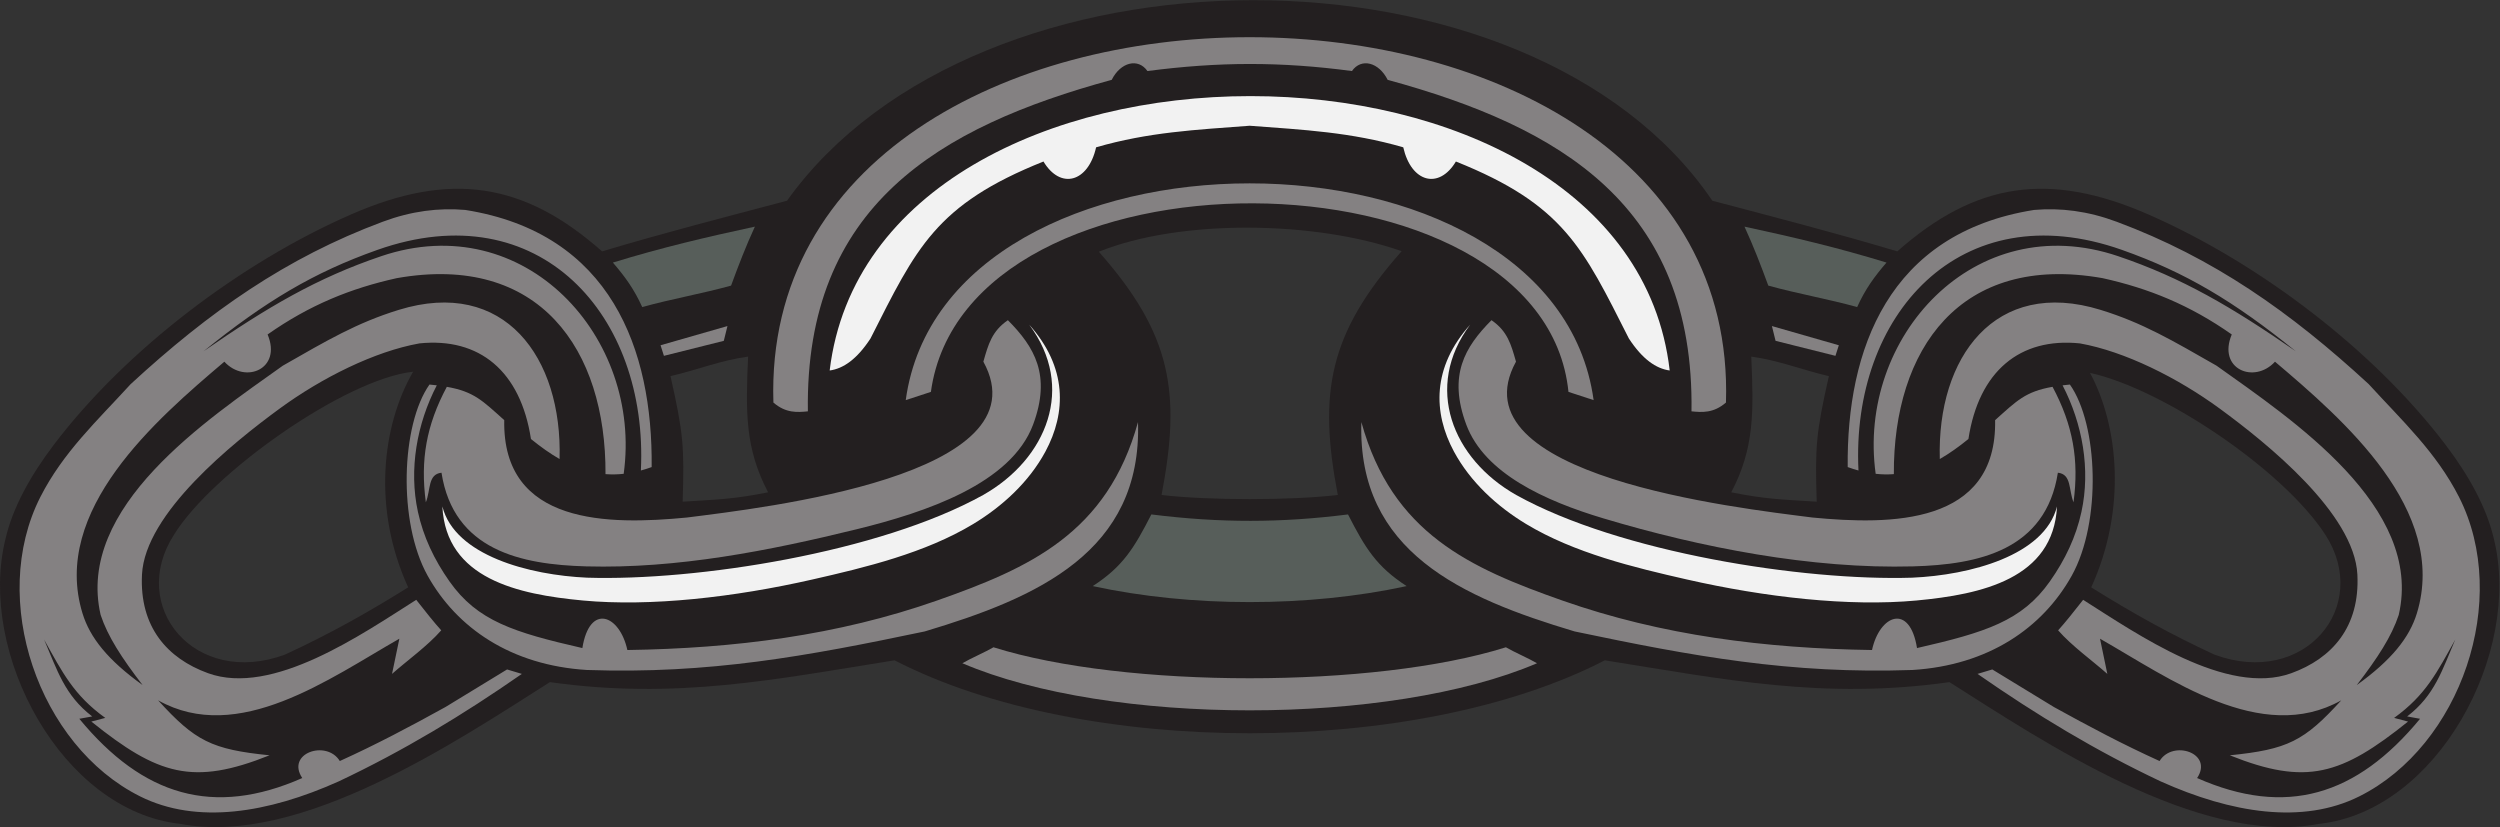 <?xml version="1.0" encoding="UTF-8" standalone="no"?>
<svg
   xmlns:dc="http://purl.org/dc/elements/1.1/"
   xmlns:cc="http://creativecommons.org/ns#"
   xmlns:rdf="http://www.w3.org/1999/02/22-rdf-syntax-ns#"
   xmlns:svg="http://www.w3.org/2000/svg"
   xmlns="http://www.w3.org/2000/svg"
   viewBox="0 0 706.08 233.6"
   height="233.6"
   width="706.08"
   xml:space="preserve"
   id="svg2"
   version="1.1"><rect x="0" y="0" width="706.08" height="233.6" fill="#333333" stroke="none"/><defs
     id="defs6" /><g
     transform="matrix(1.333,0,0,-1.333,0,233.6)"
     id="g10"><g
       transform="scale(0.1)"
       id="g12"><path
         id="path14"
         style="fill:#231f20;fill-opacity:1;fill-rule:evenodd;stroke:none"
         d="m 1667.54,1327.17 c -135.32,-35.88 -259.45,-67.69 -391.9,-107.33 C 1109.75,1366.57 953.613,1389.94 743.563,1298 510.613,1196.05 267.402,1012.01 114.52,810.703 64.18,744.414 26.855,676.57 11.684,610.793 -48.523,369.297 131.301,33.547 382.539,6.789 635.797,-41.914 969.387,183.176 1165.14,307.18 c 266.95,-37.715 477.67,5.925 730.21,46.211 398.98,-206.106 1105.96,-206.086 1504.9,0 252.53,-40.286 463.26,-83.926 730.19,-46.211 C 4326.2,183.176 4659.8,-41.914 4913.05,6.789 5164.29,33.547 5344.11,369.297 5283.91,610.793 c -15.18,65.777 -52.5,133.621 -102.85,199.91 -152.88,201.307 -396.09,385.347 -629.04,487.297 -210.05,91.94 -366.18,68.57 -532.07,-78.16 -132.45,39.64 -256.58,71.45 -391.89,107.33 -385.13,567.46 -1556.44,565.52 -1960.52,0 z m 793.53,-623.479 c 41.66,216.657 21.6,340.699 -132.93,515.379 172.31,69.58 457.9,66.01 641.65,1.16 -154.54,-174.67 -176.94,-299.882 -135.27,-516.539 -99.38,-11.687 -274.08,-11.679 -373.45,0 z m 1413.92,251.801 c -57.61,13.399 -105.77,33.348 -164.43,41.379 5.24,-117.93 6.47,-194.449 -42.43,-287.516 71.39,-14.355 105.38,-15.144 181.05,-19.882 -3.59,116.101 -1.66,144.836 25.81,266.019 z m 553.23,6.93 c 60.41,-111.77 78.24,-288.875 2.55,-454.453 87.77,-54.739 167.3,-99.09 261.07,-142.52 190.87,-70.332 333.12,101.785 235.24,253.75 -89.01,137.434 -343.86,309.063 -498.86,343.223 z m -3007.62,-6.93 c 57.61,13.399 105.77,33.348 164.44,41.379 -5.25,-117.93 -6.49,-194.449 42.42,-287.516 -71.4,-14.355 -105.38,-15.144 -181.05,-19.882 3.59,116.101 1.66,144.836 -25.81,266.019 z m -545.311,9.363 C 808.555,849.309 789.121,673.547 864.813,507.969 777.051,453.23 697.512,408.879 603.754,365.449 412.875,295.117 270.629,467.234 368.508,619.199 447.883,748.816 730.664,949.371 875.289,964.855 v 0" /><path
         id="path16"
         style="fill:#575e5a;fill-opacity:1;fill-rule:evenodd;stroke:none"
         d="m 1298.53,1196.11 c 25.24,-29.26 44.67,-55.67 62.21,-94.27 63.61,17.64 124.64,27.84 188.25,45.48 15.78,43.07 31.56,83.94 50.44,124.94 -103.36,-22.27 -198.16,-44.57 -300.9,-76.15 v 0" /><path
         id="path18"
         style="fill:#848182;fill-opacity:1;fill-rule:evenodd;stroke:none"
         d="m 1399.55,1020.92 141.75,40.67 -7.72,-31.29 -126.87,-31.78 -7.16,22.4 v 0" /><path
         id="path20"
         style="fill:#f2f2f2;fill-opacity:1;fill-rule:evenodd;stroke:none"
         d="m 937.27,679.363 c 26.39,-104.168 184.56,-145.515 306.91,-150.906 231.06,-7.234 619.37,53.223 838.75,175.129 135.74,76.695 196.47,229.035 97.67,360.974 80.98,-90.341 78.92,-186.4 34.31,-269.072 -34.62,-64.14 -91.05,-116.023 -152.97,-153.367 -102.13,-61.574 -228.41,-91.953 -340.39,-117.441 -165.75,-37.727 -343.08,-57.93 -486.64,-44.543 -137.8,12.851 -290.012,46.062 -297.64,199.226 v 0" /><path
         id="path22"
         style="fill:#848182;fill-opacity:1;fill-rule:evenodd;stroke:none"
         d="m 885.453,668.039 c 11.461,-52.719 34.328,-101.281 67.02,-147.629 58.977,-83.621 135.987,-107.781 281.417,-141.074 15.31,95.723 79.06,70.769 95.34,-4.148 225.4,3.367 444.86,30.566 656.41,104.968 195.41,68.731 360.53,142.52 425.53,377.969 8.71,-274.695 -213.28,-372.254 -451.85,-443.555 -250.22,-52.539 -457.06,-90.664 -715.85,-81.672 -160.74,9.922 -275.7,89.055 -337.407,199.719 -63.657,114.18 -55.887,320.528 3.898,405.051 5.43,-0.52 10.574,-1.082 15.484,-1.676 -42.148,-81.265 -59.55,-177.984 -39.992,-267.953 v 0" /><path
         id="path24"
         style="fill:#848182;fill-opacity:1;fill-rule:evenodd;stroke:none"
         d="m 2083.53,986.129 c 10.5,36.761 17.86,64.471 51.95,87.901 56.45,-56.83 92.33,-116.729 53.43,-221.186 C 2142.26,727.539 1961.48,667.07 1816.04,631.309 1629.5,585.461 1434.5,547.121 1242,552.422 c -137.86,3.801 -280.969,33.894 -306.578,198.449 -29.348,-3.254 -22.508,-36.066 -33.16,-62.707 -11.965,89.785 1.105,163.516 44.453,244.695 57.765,-10.168 75.645,-29.421 121.665,-70.601 -4.2,-223.313 222.27,-222.153 386.89,-206.367 160.11,20.437 761.39,88.066 628.26,330.238 v 0" /><path
         id="path26"
         style="fill:#575e5a;fill-opacity:1;fill-rule:evenodd;stroke:none"
         d="m 3997.06,1196.11 c -25.24,-29.26 -44.68,-55.67 -62.2,-94.27 -63.62,17.64 -124.65,27.84 -188.26,45.48 -15.78,43.07 -31.56,83.94 -50.45,124.94 103.36,-22.27 198.17,-44.57 300.91,-76.15 v 0" /><path
         id="path28"
         style="fill:#848182;fill-opacity:1;fill-rule:evenodd;stroke:none"
         d="m 3896.04,1020.92 -141.75,40.67 7.72,-31.29 126.87,-31.78 7.16,22.4 v 0" /><path
         id="path30"
         style="fill:#f2f2f2;fill-opacity:1;fill-rule:evenodd;stroke:none"
         d="m 4358.32,679.363 c -26.39,-104.168 -184.56,-145.515 -306.9,-150.906 -231.07,-7.234 -619.39,53.223 -838.78,175.129 -135.71,76.695 -196.45,229.035 -97.65,360.974 -80.97,-90.341 -78.93,-186.4 -34.31,-269.072 34.61,-64.14 91.05,-116.023 152.96,-153.367 102.13,-61.574 228.42,-91.953 340.4,-117.441 165.75,-37.727 343.08,-57.93 486.64,-44.543 137.8,12.851 290.01,46.062 297.64,199.226 v 0" /><path
         id="path32"
         style="fill:#848182;fill-opacity:1;fill-rule:evenodd;stroke:none"
         d="M 4410.14,668.039 C 4398.68,615.32 4375.81,566.758 4343.11,520.41 4284.13,436.789 4207.13,412.629 4061.7,379.336 c -15.31,95.723 -79.06,70.769 -95.34,-4.148 -225.4,3.367 -444.86,30.566 -656.41,104.968 -195.41,68.731 -360.54,142.52 -425.52,377.969 -8.72,-274.695 213.27,-372.254 451.84,-443.555 250.21,-52.539 457.06,-90.664 715.85,-81.672 160.74,9.922 275.69,89.055 337.4,199.719 63.66,114.18 55.89,320.528 -3.89,405.051 -5.42,-0.52 -10.58,-1.082 -15.49,-1.676 42.15,-81.265 59.56,-177.984 40,-267.953 v 0" /><path
         id="path34"
         style="fill:#848182;fill-opacity:1;fill-rule:evenodd;stroke:none"
         d="m 3212.05,986.129 c -10.5,36.761 -17.86,64.471 -51.94,87.901 -56.45,-56.83 -92.34,-116.729 -53.43,-221.186 38.55,-103.528 166.98,-161.68 290.49,-198.696 206.92,-62 441.56,-107.644 656.42,-101.726 137.87,3.801 280.96,33.894 306.58,198.449 29.34,-3.254 22.51,-36.066 33.16,-62.707 11.96,89.785 -1.11,163.516 -44.45,244.695 -57.77,-10.168 -75.65,-29.421 -121.67,-70.601 4.2,-223.313 -222.27,-222.153 -386.89,-206.367 -160.11,20.437 -761.39,88.066 -628.27,330.238 v 0" /><path
         id="path36"
         style="fill:#848182;fill-opacity:1;fill-rule:evenodd;stroke:none"
         d="m 1638.67,899.551 c 26.34,-22.903 50.84,-20.844 73.03,-18.649 -6.5,435.698 277.66,602.418 643.77,702.378 18.69,37.38 55.92,46.92 75.7,18.65 150.9,19.73 282.33,20.12 433.26,0 19.77,28.27 57.01,18.73 75.69,-18.65 366.11,-99.96 650.26,-266.68 643.77,-702.378 22.18,-2.195 46.68,-4.254 73.04,18.649 32.75,1031.739 -2051.03,1032.449 -2018.26,0 v 0" /><path
         id="path38"
         style="fill:#f2f2f2;fill-opacity:1;fill-rule:evenodd;stroke:none"
         d="m 1757.89,967.449 c 28.84,3.969 57.68,23.719 86.52,67.861 97.22,192.13 137.77,283.37 366.44,374.92 35.99,-60.01 94.72,-44.39 111.54,30.08 111.03,32.23 210.91,37.07 325.4,45.71 114.5,-8.64 214.38,-13.48 325.4,-45.71 16.83,-74.47 75.56,-90.09 111.54,-30.08 228.68,-91.55 269.23,-182.79 366.44,-374.92 28.85,-44.142 57.69,-63.892 86.53,-67.861 -88.91,775.211 -1686.78,775.071 -1779.81,0 v 0" /><path
         id="path40"
         style="fill:#848182;fill-opacity:1;fill-rule:evenodd;stroke:none"
         d="m 1919.06,904.684 c 83.87,612.436 1373.63,612.256 1457.46,0 -17.75,5.808 -35.51,11.621 -53.29,17.441 -53.16,527.415 -1276.71,537.975 -1350.87,0 -17.77,-5.82 -35.54,-11.633 -53.3,-17.441 v 0" /><path
         id="path42"
         style="fill:#575e5a;fill-opacity:1;fill-rule:evenodd;stroke:none"
         d="m 2439.45,662.473 c 146.66,-18.371 275.53,-17.864 416.68,0 36.56,-71.496 60.32,-110.403 124.17,-151.836 -208.18,-45.199 -457,-45.157 -665.01,0 63.85,41.433 87.61,80.34 124.16,151.836 v 0" /><path
         id="path44"
         style="fill:#848182;fill-opacity:1;fill-rule:evenodd;stroke:none"
         d="m 2039,347.195 c 16.84,9.887 49.12,23.91 65.96,33.801 278.26,-87.539 807.49,-87.519 1085.67,0 16.84,-9.891 49.12,-23.914 65.96,-33.801 -310.8,-133.101 -906.83,-133.086 -1217.59,0 v 0" /><path
         id="path46"
         style="fill:#848182;fill-opacity:1;fill-rule:evenodd;stroke:none"
         d="m 4309.77,1307.63 c 56.2,4.82 113.78,-2.22 175.05,-25.06 204.82,-76.34 367.44,-190.6 533.88,-343.961 71.07,-77.738 143.34,-144.644 191.39,-239.214 C 5320.21,482.605 5214,172.715 4998.84,65.137 4878.5,4.98 4727.38,29.727 4577.92,96.856 c -137.15,64.785 -262.76,140.559 -388,227.746 11.27,3.289 21.65,6.406 31.29,9.429 43.55,-26.551 87.08,-53.113 130.63,-79.668 74.53,-41.172 146.23,-79.218 223.76,-114.363 27.9,45.676 114.75,16.777 79.56,-36.055 188.26,-83.039 337.63,-37.859 472.39,125.559 -9.11,1.66 -18.23,3.316 -27.34,4.969 58.42,44.687 74.24,98.273 101.93,162.851 -38.37,-68.801 -62.42,-117.722 -129.6,-165.957 9.84,-2.59 19.69,-5.176 29.53,-7.762 -141.37,-113.476 -215.28,-136.41 -377.61,-71.484 122.95,12.469 157.43,30.098 236.2,116.543 -169.61,-95.371 -364.09,46.688 -511.23,130.524 5.17,-24.852 10.36,-49.715 15.53,-74.586 -31.42,27.832 -75.12,59.011 -104.25,92.3 15.27,16.946 31.97,37.871 52.97,64.653 114.78,-72.649 304.51,-205.039 441.18,-155.45 86.09,31.258 145.41,97.821 139.9,208.973 -6.44,129.68 -192.21,278.789 -291.24,351.324 -89.93,65.883 -201.94,121.568 -296.64,138.468 -126.93,13.04 -214.15,-58.565 -236.27,-202.565 -20.36,-16.543 -40.4,-30.867 -60.63,-42.442 -6.24,215.41 116.93,384.957 340.72,316.017 89.07,-27.44 152.34,-64.92 245.68,-118.251 159.75,-114.055 438.94,-298.867 386,-528.098 -15.29,-45.886 -44.67,-91.074 -88.96,-148.613 73.7,52.988 111.61,100.52 127.37,151.992 66.9,218.613 -156.04,410.613 -300.58,533.203 -44.06,-48.07 -122.46,-15.605 -91.6,57.677 -89.22,62.69 -176.46,97.8 -273.82,119.35 -302.3,53.38 -443.48,-151.33 -442.15,-415.257 -12.48,-0.981 -25.28,-0.793 -38.49,0.664 -40.07,288.723 208.98,564.183 513.56,461.163 135.85,-45.96 241.29,-107.86 376.62,-201.55 -131.12,105.96 -233.44,167.11 -368.26,214.79 -343.82,121.6 -574.51,-139.35 -558.36,-467.391 -7.48,2.019 -15.08,4.429 -22.83,7.254 -2.48,248.047 85.51,495.727 394.89,544.817 v 0" /><path
         id="path48"
         style="fill:#848182;fill-opacity:1;fill-rule:evenodd;stroke:none"
         d="m 985.813,1307.63 c -56.196,4.82 -113.762,-2.22 -175.047,-25.06 C 605.953,1206.23 443.336,1091.97 276.887,938.609 205.828,860.871 133.551,793.965 85.504,699.395 -24.629,482.605 81.594,172.715 296.758,65.137 417.09,4.98 568.203,29.727 717.668,96.856 854.82,161.641 980.434,237.414 1105.68,324.602 c -11.29,3.289 -21.66,6.406 -31.3,9.429 C 1030.84,307.48 987.297,280.918 943.75,254.363 869.219,213.191 797.523,175.145 719.988,140 692.09,185.676 605.238,156.777 640.43,103.945 452.164,20.906 302.809,66.086 168.035,229.504 c 9.117,1.66 18.235,3.316 27.352,4.969 C 136.965,279.16 121.133,332.746 93.445,397.324 131.82,328.523 155.867,279.602 223.043,231.367 c -9.84,-2.59 -19.68,-5.176 -29.523,-7.762 C 334.883,110.129 408.805,87.195 571.121,152.121 448.184,164.59 413.699,182.219 334.926,268.664 c 169.617,-95.371 364.09,46.688 511.242,130.524 -5.184,-24.852 -10.355,-49.715 -15.543,-74.586 31.426,27.832 75.121,59.011 104.254,92.3 -15.274,16.946 -31.965,37.871 -52.969,64.653 -114.781,-72.649 -304.515,-205.039 -441.168,-155.45 -86.094,31.258 -145.414,97.821 -139.906,208.973 6.437,129.68 192.207,278.789 291.238,351.324 89.934,65.883 201.934,121.568 296.637,138.468 126.929,13.04 214.139,-58.565 236.269,-202.565 20.36,-16.543 40.41,-30.867 60.63,-42.442 6.24,215.41 -116.93,384.957 -340.723,316.017 C 755.813,1068.44 692.555,1030.96 599.215,977.629 439.457,863.574 160.266,678.762 213.219,449.531 c 15.277,-45.886 44.668,-91.074 88.949,-148.613 -73.695,52.988 -111.609,100.52 -127.363,151.992 -66.899,218.613 156.039,410.613 300.566,533.203 44.067,-48.07 122.473,-15.605 91.606,57.677 89.23,62.69 176.464,97.8 273.828,119.35 302.295,53.38 443.475,-151.33 442.135,-415.257 12.49,-0.981 25.3,-0.793 38.5,0.664 40.06,288.723 -208.98,564.183 -513.565,461.163 -135.844,-45.96 -241.281,-107.86 -376.609,-201.55 131.117,105.96 233.429,167.11 368.25,214.79 343.824,121.6 574.504,-139.35 558.364,-467.391 7.47,2.019 15.08,4.429 22.84,7.254 2.46,248.047 -85.52,495.727 -394.907,544.817 v 0" /></g></g></svg>